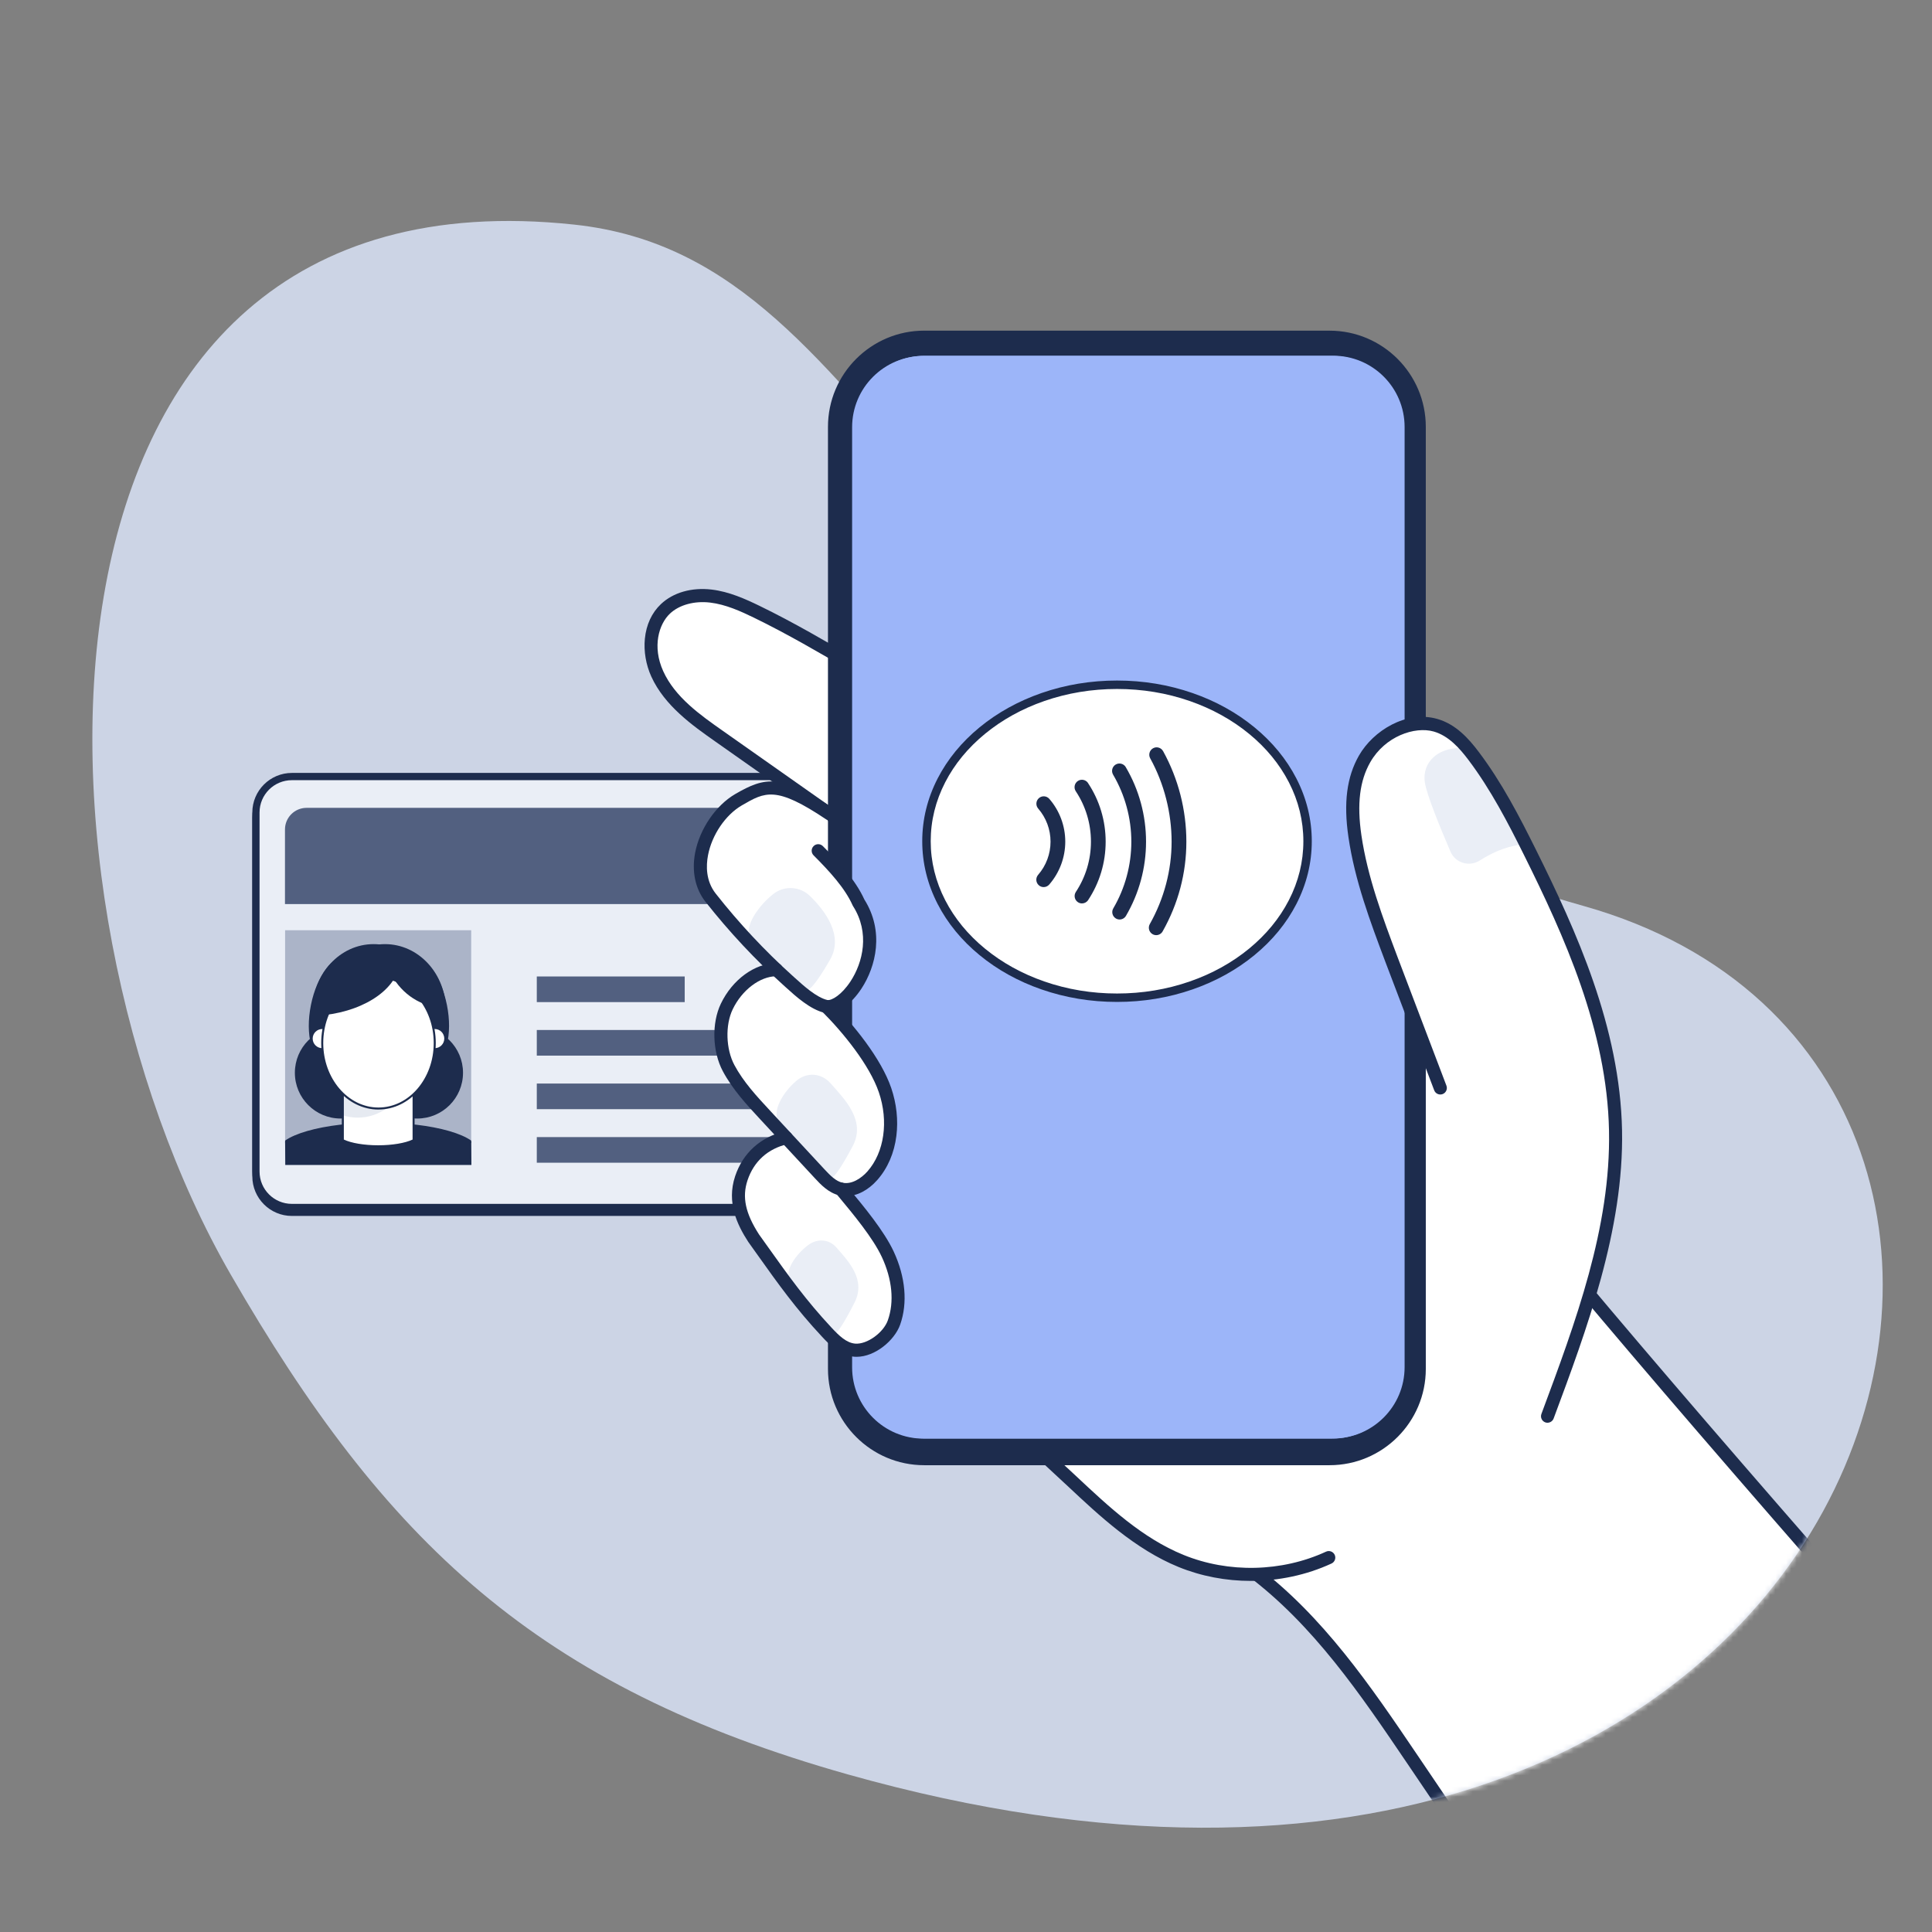<svg width="364" height="364" viewBox="0 0 364 364" fill="none" xmlns="http://www.w3.org/2000/svg">
<rect x="0" y="0" width="364" height="364" fill="#808080" stroke="none"/>
<path d="M159.811 334.331C354.962 389.294 408.229 201.686 298.437 170.712C171.104 134.795 170.258 48.968 108.206 42.319C-0.153 30.701 2.666 169.446 43.465 240.125C72.537 290.488 101.141 317.803 159.816 334.331H159.811Z" fill="#CCD4E5"/>
<mask id="mask0_9698_30379" style="mask-type:luminance" maskUnits="userSpaceOnUse" x="17" y="41" width="338" height="304">
<path d="M159.811 334.331C354.962 389.294 408.229 201.686 298.437 170.712C171.104 134.795 170.258 48.968 108.206 42.319C-0.153 30.701 2.666 169.446 43.465 240.125C72.537 290.488 101.141 317.803 159.816 334.331H159.811Z" fill="white"/>
</mask>
<g mask="url(#mask0_9698_30379)">
<path d="M282.08 355.144C284.196 354.461 286.293 353.701 288.357 352.865C295.484 349.994 302.458 346.359 308.898 342.17C315.117 338.123 321.915 335.128 328.359 331.479C334.855 327.801 340.946 323.368 344.81 316.842C347.333 312.591 349.005 307.933 350.634 303.271C330.422 280.184 310.808 257.508 295.986 239.82C296.196 238.836 293.741 237.231 292.852 237.899C279.443 248.036 266.713 258.937 254.47 270.454C251.365 273.377 248.312 276.358 245.226 279.301C242.695 281.713 240.067 284.016 237.512 286.394C234.469 289.227 233.485 295.9 235.84 295.724L235.735 295.824C248.236 305.187 257.231 318.376 265.992 331.312C271.366 339.246 276.735 347.185 282.08 355.144Z" fill="white"/>
<path d="M350.162 304.642C350.477 303.754 350.787 302.86 351.098 301.967C329.019 276.75 311.569 256.481 298.404 240.77C297.969 240.25 297.191 240.178 296.67 240.617C296.149 241.057 296.078 241.831 296.517 242.351C309.873 258.292 327.639 278.919 350.166 304.637L350.162 304.642Z" fill="#1D2C4D"/>
<path d="M280.857 355.526C281.674 355.273 282.486 355.01 283.298 354.738C277.858 346.631 272.412 338.592 267.014 330.619C258.296 317.741 249.277 304.427 236.475 294.84C235.931 294.434 235.157 294.544 234.751 295.088C234.345 295.633 234.455 296.407 234.999 296.813C247.472 306.152 256.366 319.293 264.974 332.004C270.243 339.786 275.55 347.625 280.857 355.531V355.526Z" fill="#1D2C4D"/>
</g>
<path d="M54.995 147.219H175.564C179.305 147.219 182.338 150.257 182.338 153.993V221.634C182.338 225.374 179.3 228.407 175.564 228.407H54.995C51.255 228.407 48.217 225.369 48.217 221.629V153.993C48.217 150.253 51.255 147.219 54.99 147.219H54.995Z" fill="#1D2C4D"/>
<path d="M175.56 147.898C178.928 147.898 181.655 150.625 181.655 153.988V221.629C181.655 224.997 178.928 227.724 175.56 227.724H54.996C51.628 227.724 48.901 224.997 48.901 221.629V153.988C48.901 150.62 51.628 147.898 54.996 147.898H175.565M175.56 146.536H54.996C50.883 146.536 47.539 149.88 47.539 153.993V221.634C47.539 225.747 50.883 229.091 54.996 229.091H175.565C179.678 229.091 183.022 225.747 183.022 221.634V153.993C183.022 149.88 179.678 146.536 175.565 146.536H175.56Z" fill="#1D2C4D"/>
<path d="M54.995 146.307H175.564C179.305 146.307 182.338 149.345 182.338 153.081V220.721C182.338 224.462 179.3 227.5 175.559 227.5H54.995C51.255 227.5 48.217 224.462 48.217 220.721V153.081C48.217 149.34 51.255 146.307 54.99 146.307H54.995Z" fill="#1D2C4D"/>
<path d="M175.56 146.99C178.928 146.99 181.655 149.718 181.655 153.081V220.721C181.655 224.089 178.928 226.817 175.56 226.817H54.996C51.628 226.817 48.901 224.089 48.901 220.721V153.081C48.901 149.713 51.628 146.99 54.996 146.99H175.565M175.56 145.624H54.996C50.883 145.624 47.539 148.968 47.539 153.081V220.721C47.539 224.834 50.883 228.178 54.996 228.178H175.565C179.678 228.178 183.022 224.834 183.022 220.721V153.081C183.022 148.968 179.678 145.624 175.565 145.624H175.56Z" fill="#1D2C4D"/>
<path d="M175.56 226.817H54.996C51.628 226.817 48.9 224.089 48.9 220.721V153.081C48.9 149.713 51.628 146.99 54.996 146.99H175.565C178.932 146.99 181.66 149.718 181.66 153.081V220.721C181.66 224.089 178.932 226.817 175.565 226.817H175.56Z" fill="#EAEEF6"/>
<path d="M176.864 156.276V170.33H53.691V156.276C53.691 154.026 55.516 152.202 57.766 152.202H172.789C175.039 152.202 176.864 154.026 176.864 156.276Z" fill="#526080"/>
<path d="M165.618 214.235H101.135V219.064H165.618V214.235Z" fill="#526080"/>
<path d="M165.618 204.146H101.135V208.975H165.618V204.146Z" fill="#526080"/>
<path d="M165.618 194.057H101.135V198.886H165.618V194.057Z" fill="#526080"/>
<path d="M129.003 183.973H101.135V188.802H129.003V183.973Z" fill="#526080"/>
<path d="M88.777 175.265H53.715V219.475H88.777V175.265Z" fill="#ABB4C8"/>
<path d="M88.815 219.475L88.781 215.128C86.039 213.117 79.223 211.693 71.25 211.693C63.277 211.693 56.465 213.117 53.719 215.128L53.752 219.475H88.815Z" fill="#1D2C4D"/>
<path d="M57.989 213.461C61.529 212.443 66.234 211.884 71.245 211.884C76.256 211.884 80.961 212.443 84.501 213.461C86.412 214.01 87.864 214.665 88.776 215.372V214.894C87.821 214.22 86.417 213.609 84.606 213.088C81.033 212.061 76.29 211.498 71.245 211.498C66.201 211.498 61.453 212.061 57.884 213.088C56.078 213.609 54.674 214.22 53.719 214.889V215.367C54.631 214.66 56.083 214.005 57.994 213.456L57.989 213.461Z" fill="#1D2C4D"/>
<path d="M64.177 210.738C68.94 210.738 72.799 206.878 72.799 202.116C72.799 197.353 68.94 193.493 64.177 193.493C59.414 193.493 55.555 197.353 55.555 202.116C55.555 206.878 59.414 210.738 64.177 210.738Z" fill="#1D2C4D"/>
<path d="M68.437 191.325C69.559 185.755 68.265 180.791 65.542 180.247C62.824 179.698 59.705 183.772 58.582 189.342C57.459 194.912 58.754 199.875 61.477 200.42C64.195 200.969 67.314 196.894 68.437 191.325Z" fill="#1D2C4D"/>
<path d="M78.612 210.738C83.375 210.738 87.235 206.878 87.235 202.116C87.235 197.353 83.375 193.493 78.612 193.493C73.85 193.493 69.99 197.353 69.99 202.116C69.99 206.878 73.85 210.738 78.612 210.738Z" fill="#1D2C4D"/>
<path d="M70.391 202.784C76.725 202.784 81.861 197.21 81.861 190.331C81.861 183.452 76.725 177.878 70.391 177.878C64.057 177.878 58.922 183.452 58.922 190.331C58.922 197.21 64.057 202.784 70.391 202.784Z" fill="#1D2C4D"/>
<path d="M72.532 202.784C78.866 202.784 84.001 197.21 84.001 190.331C84.001 183.452 78.866 177.878 72.532 177.878C66.198 177.878 61.062 183.452 61.062 190.331C61.062 197.21 66.198 202.784 72.532 202.784Z" fill="#1D2C4D"/>
<path d="M81.307 200.415C84.025 199.866 85.324 194.907 84.202 189.337C83.079 183.768 79.965 179.693 77.242 180.242C74.524 180.792 73.225 185.75 74.347 191.32C75.47 196.89 78.584 200.964 81.307 200.415Z" fill="#1D2C4D"/>
<path d="M64.596 198.882V214.813C65.933 215.505 68.417 215.969 71.264 215.969C74.111 215.969 76.591 215.505 77.933 214.813V198.882H64.6H64.596Z" fill="white"/>
<path d="M60.717 197.673C61.821 197.673 62.714 196.78 62.714 195.676C62.714 194.573 61.821 193.68 60.717 193.68C59.614 193.68 58.721 194.573 58.721 195.676C58.721 196.78 59.614 197.673 60.717 197.673Z" fill="white"/>
<path d="M60.717 197.864C59.509 197.864 58.529 196.885 58.529 195.676C58.529 194.468 59.509 193.489 60.717 193.489C61.926 193.489 62.905 194.473 62.905 195.676C62.905 196.88 61.926 197.864 60.717 197.864ZM60.717 193.871C59.724 193.871 58.911 194.678 58.911 195.676C58.911 196.675 59.719 197.482 60.717 197.482C61.715 197.482 62.523 196.675 62.523 195.676C62.523 194.678 61.715 193.871 60.717 193.871Z" fill="#1D2C4D"/>
<path d="M81.899 197.673C83.003 197.673 83.896 196.78 83.896 195.676C83.896 194.573 83.003 193.68 81.899 193.68C80.796 193.68 79.902 194.573 79.902 195.676C79.902 196.78 80.796 197.673 81.899 197.673Z" fill="white"/>
<path d="M81.899 197.864C80.69 197.864 79.711 196.885 79.711 195.676C79.711 194.468 80.69 193.489 81.899 193.489C83.107 193.489 84.087 194.473 84.087 195.676C84.087 196.88 83.107 197.864 81.899 197.864ZM81.899 193.871C80.905 193.871 80.093 194.678 80.093 195.676C80.093 196.675 80.9 197.482 81.899 197.482C82.897 197.482 83.704 196.675 83.704 195.676C83.704 194.678 82.897 193.871 81.899 193.871Z" fill="#1D2C4D"/>
<path d="M64.596 206.09V210.131C65.489 210.418 66.435 210.571 67.404 210.571C69.492 210.571 71.441 209.869 73.084 208.655C72.497 208.775 71.89 208.837 71.269 208.837C68.742 208.837 66.421 207.81 64.596 206.09Z" fill="#E6EAF1"/>
<path d="M71.26 216.16C68.461 216.16 65.934 215.72 64.505 214.985C64.443 214.951 64.4 214.884 64.4 214.813V198.882C64.4 198.777 64.486 198.691 64.591 198.691H77.924C78.029 198.691 78.115 198.777 78.115 198.882V214.813C78.115 214.884 78.077 214.951 78.01 214.985C76.582 215.72 74.055 216.16 71.255 216.16H71.26ZM64.787 214.698C66.168 215.367 68.628 215.778 71.26 215.778C73.892 215.778 76.357 215.362 77.733 214.698V199.078H64.782V214.698H64.787Z" fill="#1D2C4D"/>
<path d="M71.309 208.856C77.161 208.856 81.909 203.329 81.909 196.507C81.909 189.686 77.165 184.159 71.309 184.159C65.453 184.159 60.709 189.686 60.709 196.507C60.709 203.329 65.453 208.856 71.309 208.856Z" fill="white"/>
<path d="M71.309 209.047C65.357 209.047 60.518 203.42 60.518 196.508C60.518 189.595 65.357 183.963 71.309 183.963C77.261 183.963 82.1 189.591 82.1 196.503C82.1 203.415 77.261 209.042 71.309 209.042V209.047ZM71.309 184.35C65.572 184.35 60.9 189.806 60.9 196.508C60.9 203.21 65.567 208.665 71.309 208.665C77.05 208.665 81.718 203.21 81.718 196.508C81.718 189.806 77.05 184.35 71.309 184.35Z" fill="#1D2C4D"/>
<path d="M74.394 181.737C72.702 181.914 70.94 182.205 69.168 182.669C67.386 183.132 65.852 183.677 64.3 184.551C63.531 184.986 62.881 185.43 62.322 185.927C62.021 186.189 61.739 186.471 61.472 186.767C61.147 187.13 61.099 187.192 60.846 187.57C60.048 188.769 59.671 189.997 59.59 191.377C67.854 190.904 74.456 186.815 75.325 181.646C75.014 181.67 74.704 181.699 74.394 181.732V181.737Z" fill="#1D2C4D"/>
<path d="M80.614 184.508C80.223 184.064 79.769 183.662 79.329 183.275C78.751 182.884 78.173 182.487 77.6 182.091C77.347 182.024 77.242 182.005 76.907 181.957C75.627 181.771 74.404 181.861 73.086 182.191C74.643 186.256 78.092 189.056 81.923 189.681C81.67 188.339 81.575 186.968 81.326 185.621C80.992 185.33 80.753 184.938 80.619 184.513L80.614 184.508Z" fill="#1D2C4D"/>
<path d="M279.673 276.31C297.735 262.395 298.298 244.764 299.588 241.964C299.215 241.52 298.838 241.071 298.47 240.632C300.701 230.122 259.572 180.132 260.121 181.503C246.435 173.502 174.705 133.424 161.024 125.418C154.963 121.873 148.896 118.329 142.586 115.257C139.834 113.92 136.982 112.658 133.944 112.3C130.906 111.942 127.615 112.611 125.389 114.713C122.198 117.732 122.035 122.962 123.851 126.96C126.153 132.029 130.906 135.473 135.458 138.678C143.512 144.348 151.571 150.019 159.625 155.689C148.647 148.008 144.716 147.439 139.156 150.663C133.462 153.969 129.373 163.384 133.887 169.121C137.742 174.023 141.965 178.594 146.455 182.826L146.273 182.693C142.538 182.717 138.807 185.716 136.93 189.624C135.31 192.992 135.516 197.945 137.278 201.246C139.041 204.542 141.611 207.322 144.152 210.059C145.476 211.488 146.804 212.921 148.132 214.349C144.014 215.319 141.019 217.999 139.681 221.987C138.348 225.976 139.313 230.275 142.003 233.285C147.286 239.194 150.171 244.979 155.765 250.974C157.232 252.545 158.899 254.217 161.067 254.384C163.948 254.604 167.497 251.881 168.462 249.154C169.083 247.391 169.293 245.538 169.193 243.675C178.589 258.225 189.375 267.234 202.015 279.086C208.225 284.909 214.631 290.861 222.517 294.08C226.86 295.853 231.565 296.698 236.256 296.627C236.337 296.23 251.547 297.988 279.687 276.306L279.673 276.31Z" fill="white"/>
<path d="M260.117 182.736C259.907 182.736 259.692 182.683 259.496 182.569C252.66 178.57 230.959 166.356 209.964 154.538C188.96 142.715 167.244 130.491 160.394 126.488C154.456 123.015 148.313 119.423 142.036 116.37C139.581 115.176 136.715 113.872 133.787 113.528C130.801 113.179 127.973 113.958 126.22 115.611C124.137 117.584 122.848 121.816 124.954 126.454C127.18 131.36 131.943 134.714 136.151 137.67L175.389 165.291C175.948 165.682 176.081 166.451 175.685 167.005C175.293 167.564 174.524 167.698 173.97 167.302L134.733 139.682C130.491 136.696 125.217 132.98 122.709 127.467C121.696 125.236 121.266 122.709 121.496 120.345C121.754 117.703 122.8 115.444 124.524 113.815C126.832 111.632 130.309 110.633 134.069 111.077C137.374 111.464 140.465 112.869 143.106 114.149C149.465 117.24 155.651 120.856 161.631 124.352C168.467 128.351 190.173 140.57 211.168 152.388C232.167 164.206 253.883 176.43 260.733 180.438C261.321 180.782 261.516 181.537 261.177 182.124C260.948 182.516 260.537 182.736 260.112 182.736H260.117Z" fill="#1D2C4D"/>
<path d="M235.672 297.854C231.001 297.854 226.334 296.98 222.039 295.227C213.842 291.878 207.106 285.563 201.164 279.993C199.311 278.255 197.486 276.568 195.718 274.94C185.3 265.314 176.305 257.002 168.199 244.439C167.831 243.866 167.993 243.106 168.566 242.738C169.14 242.371 169.899 242.533 170.267 243.106C178.201 255.407 187.091 263.623 197.39 273.134C199.158 274.768 200.983 276.459 202.846 278.197C208.917 283.887 215.194 289.777 222.966 292.948C231.459 296.416 241.5 296.187 249.831 292.342C250.447 292.055 251.178 292.327 251.465 292.944C251.751 293.56 251.479 294.291 250.863 294.577C246.139 296.756 240.903 297.854 235.672 297.854Z" fill="#1D2C4D"/>
<path d="M174.123 274.753H250.501C259.792 274.753 267.325 267.22 267.325 257.929V80.429C267.325 71.138 259.792 63.605 250.501 63.605H174.123C164.832 63.605 157.299 71.138 157.299 80.429V257.934C157.299 267.225 164.832 274.758 174.123 274.758V274.753Z" fill="#1D2C4D"/>
<path d="M250.501 62.998H174.128C164.501 62.998 156.697 70.802 156.697 80.429V257.929C156.697 267.556 164.501 275.36 174.128 275.36H250.501C260.128 275.36 267.932 267.556 267.932 257.929V80.429C267.932 70.802 260.128 62.998 250.501 62.998Z" fill="#1D2C4D"/>
<path d="M250.5 63.695C259.725 63.695 267.229 71.2 267.229 80.424V257.924C267.229 267.148 259.725 274.653 250.5 274.653H174.122C164.898 274.653 157.394 267.148 157.394 257.924V80.429C157.394 71.205 164.898 63.7 174.122 63.7H250.5M250.5 62.296H174.122C164.124 62.296 155.994 70.431 155.994 80.424V257.924C155.994 267.922 164.129 276.053 174.122 276.053H250.5C260.498 276.053 268.629 267.917 268.629 257.924V80.429C268.629 70.431 260.494 62.3 250.5 62.3V62.296Z" fill="#1D2C4D"/>
<path d="M174.233 271.003H251.204C258.622 271.003 264.636 264.989 264.636 257.571V80.453C264.636 73.034 258.622 67.02 251.204 67.02H174.233C166.815 67.02 160.801 73.034 160.801 80.453V257.571C160.801 264.989 166.815 271.003 174.233 271.003Z" fill="#9CB5F9"/>
<path d="M250.946 67.063H173.976C166.557 67.063 160.543 73.077 160.543 80.496V257.614C160.543 265.032 166.557 271.046 173.976 271.046H250.946C258.364 271.046 264.379 265.032 264.379 257.614V80.496C264.379 73.077 258.364 67.063 250.946 67.063Z" fill="#9CB5F9"/>
<path d="M291.61 266.828C291.61 266.828 304.78 231.245 304.422 213.002C304.059 194.449 296.492 177.065 288.271 160.533C285.162 154.275 281.918 148.041 277.676 142.419C275.827 139.968 273.616 137.527 270.501 136.639C265.486 135.206 259.701 138.516 257.15 142.982C254.599 147.449 254.613 152.679 255.325 157.538C256.495 165.539 259.347 173.158 262.189 180.715C264.607 187.145 266.126 191.286 268.543 197.716C268.543 197.716 280.934 228.25 291.615 266.828H291.61Z" fill="white"/>
<path d="M286.399 159.2C286.399 159.2 283.27 159.281 278.794 162.123C276.821 163.375 274.208 162.601 273.286 160.461C271.4 156.085 268.753 149.665 268.438 147.329C267.941 143.656 270.86 140.938 275.025 140.938C275.025 140.938 279.702 145.509 286.399 159.205V159.2Z" fill="#EAEEF6"/>
<path d="M291.563 268.056C291.419 268.056 291.276 268.032 291.133 267.98C290.497 267.741 290.172 267.034 290.411 266.394C296.846 249.116 303.505 231.255 303.147 213.021C302.779 194.081 294.682 176.277 287.125 161.077C284.144 155.082 280.877 148.758 276.649 143.159C274.996 140.971 272.928 138.626 270.119 137.823C266.541 136.806 260.957 138.721 258.172 143.594C256.17 147.1 255.635 151.476 256.495 157.361C257.651 165.262 260.517 172.9 263.293 180.28C264.501 183.495 266.235 188.033 267.907 192.423C269.579 196.804 271.308 201.332 272.517 204.547C272.756 205.182 272.436 205.894 271.796 206.133C271.16 206.372 270.449 206.052 270.21 205.412C269.006 202.206 267.277 197.678 265.605 193.297C263.928 188.907 262.194 184.365 260.981 181.14C258.158 173.636 255.244 165.873 254.054 157.71C253.108 151.251 253.739 146.379 256.027 142.366C258.712 137.661 264.97 133.787 270.788 135.449C274.299 136.448 276.711 139.156 278.608 141.669C282.964 147.439 286.289 153.878 289.322 159.974C296.999 175.413 305.22 193.517 305.602 212.969C305.965 231.67 298.924 250.573 292.714 267.249C292.527 267.745 292.059 268.051 291.558 268.051L291.563 268.056Z" fill="#1D2C4D"/>
<path d="M167.273 236.328C165.42 232.334 161.231 227.409 158.417 224.018C160.619 224.524 162.86 223.187 164.355 221.491C168.114 217.225 168.568 210.762 166.729 205.378C164.89 199.995 159.697 193.632 155.661 189.624C159.54 190.259 167.675 179.325 161.737 170.039C160.782 167.899 159.263 165.835 157.61 163.939C157.619 163.657 157.29 163.346 155.928 162.319V154.299C147.812 148.676 144.359 147.64 139.147 150.664C133.453 153.969 129.364 163.385 133.878 169.122C137.733 174.023 141.956 178.594 146.446 182.831L146.265 182.698C142.529 182.721 138.798 185.721 136.921 189.629C135.302 192.997 135.507 197.95 137.27 201.251C139.032 204.547 141.602 207.327 144.144 210.064C145.467 211.493 146.795 212.926 148.123 214.354C144.005 215.324 141.01 218.004 139.672 221.992C138.34 225.981 139.305 230.28 141.994 233.29C147.277 239.199 150.163 244.984 155.756 250.979C157.223 252.55 158.89 254.222 161.059 254.389C163.939 254.609 167.488 251.886 168.453 249.159C169.915 245.007 169.132 240.326 167.278 236.337L167.273 236.328Z" fill="white"/>
<path d="M145.772 168.376C147.836 166.81 150.735 166.996 152.594 168.802C155.531 171.663 158.966 176.311 156.401 180.782C152.288 187.947 151.801 186.395 151.801 186.395C151.801 186.395 143.699 179.406 141.459 176.531C140.016 174.677 143.064 170.44 145.777 168.376H145.772Z" fill="#EAEEF6"/>
<path d="M150.052 203.62C152.024 201.949 154.747 202.149 156.457 204.074C159.156 207.122 163.183 211.139 160.666 215.907C156.639 223.535 156.214 221.887 156.214 221.887C156.214 221.887 148.752 214.44 146.713 211.378C145.399 209.405 147.458 205.823 150.052 203.625V203.62Z" fill="#EAEEF6"/>
<path d="M152.239 234.599C153.973 233.28 156.209 233.457 157.56 235.009C159.767 237.541 163.221 241.033 161.009 245.394C157.126 253.056 156.782 251.322 156.782 251.322C156.782 251.322 150.343 243.98 148.781 241.167C147.806 239.414 149.894 236.38 152.234 234.599H152.239Z" fill="#EAEEF6"/>
<path d="M161.402 255.631C161.254 255.631 161.111 255.626 160.963 255.617C158.202 255.407 156.186 253.247 154.853 251.819C149.923 246.541 146.598 241.874 142.753 236.471C142.18 235.668 141.597 234.852 140.995 234.006C140.986 233.992 140.971 233.973 140.962 233.958C138.941 230.829 136.834 226.592 138.506 221.596C139.968 217.225 143.283 214.225 147.84 213.15C148.5 212.992 149.164 213.403 149.321 214.067C149.479 214.731 149.068 215.391 148.404 215.548C144.654 216.432 142.037 218.796 140.838 222.374C139.782 225.532 140.431 228.589 143.011 232.587C143.613 233.423 144.191 234.24 144.759 235.033C148.557 240.364 151.839 244.969 156.654 250.128C158.073 251.647 159.482 253.023 161.149 253.147C163.356 253.314 166.456 251.088 167.282 248.733C168.505 245.265 168.104 241.042 166.15 236.839C164.474 233.232 160.724 228.723 157.987 225.432L157.461 224.801C157.026 224.276 157.098 223.502 157.624 223.067C158.149 222.632 158.923 222.704 159.358 223.229L159.878 223.86C162.701 227.256 166.571 231.909 168.381 235.807C170.602 240.598 171.037 245.48 169.599 249.56C168.553 252.521 164.894 255.631 161.393 255.631H161.402Z" fill="#1D2C4D"/>
<path d="M159.381 225.36C158.961 225.36 158.55 225.312 158.144 225.222C156.09 224.749 154.6 223.144 153.515 221.973L143.245 210.9C140.684 208.139 138.038 205.283 136.189 201.829C134.207 198.122 134.049 192.767 135.817 189.094C137.995 184.556 142.194 181.494 146.264 181.465H146.273C146.952 181.465 147.501 182.01 147.506 182.688C147.506 183.371 146.961 183.925 146.283 183.93C143.183 183.949 139.796 186.514 138.043 190.164C136.615 193.135 136.753 197.654 138.368 200.668C140.063 203.845 142.605 206.582 145.06 209.228L155.33 220.301C156.458 221.515 157.49 222.542 158.708 222.824C160.451 223.225 162.3 221.983 163.446 220.683C166.609 217.096 167.445 211.249 165.577 205.784C163.829 200.673 158.87 194.539 154.81 190.503C154.327 190.025 154.322 189.242 154.805 188.759C155.283 188.277 156.066 188.272 156.549 188.755C160.81 192.987 166.031 199.469 167.913 204.987C168.916 207.929 169.255 211.048 168.882 214.01C168.481 217.235 167.239 220.105 165.295 222.308C163.561 224.276 161.431 225.36 159.396 225.36H159.381Z" fill="#1D2C4D"/>
<path d="M155.98 190.885C155.803 190.885 155.631 190.871 155.464 190.842C155.435 190.842 155.407 190.833 155.383 190.828C152.655 190.192 149.985 187.771 148.031 185.998L147.63 185.635C142.327 180.858 137.374 175.561 132.907 169.886C130.987 167.445 130.299 164.168 130.968 160.662C131.828 156.171 134.866 151.729 138.525 149.603C144.147 146.341 147.205 145.729 157.074 152.359C157.637 152.737 157.79 153.501 157.413 154.07C157.035 154.633 156.271 154.786 155.703 154.409C146.182 148.017 144.171 149.183 139.767 151.738C136.686 153.525 134.125 157.299 133.395 161.13C133.017 163.107 132.96 165.964 134.852 168.367C139.232 173.932 144.085 179.129 149.287 183.811L149.693 184.178C151.432 185.755 153.806 187.909 155.903 188.42C156.692 188.511 158.526 187.498 160.231 184.914C162.577 181.35 163.933 175.747 160.714 170.712C160.68 170.66 160.652 170.607 160.628 170.55C159.176 167.292 156.238 164.111 153.286 161.154C152.803 160.671 152.803 159.893 153.286 159.41C153.768 158.928 154.547 158.928 155.029 159.41C157.914 162.295 161.134 165.692 162.844 169.461C166.637 175.47 165.051 182.077 162.295 186.271C160.403 189.142 157.996 190.895 155.994 190.895L155.98 190.885Z" fill="#1D2C4D"/>
<path d="M210.457 187.976C230.286 187.976 246.355 174.777 246.355 158.493C246.355 142.208 230.281 129.01 210.457 129.01C190.633 129.01 174.559 142.208 174.559 158.493C174.559 174.777 190.633 187.976 210.457 187.976Z" fill="white"/>
<path d="M244.239 146.651C242.381 143.044 239.725 139.806 236.343 137.03C232.975 134.264 229.053 132.091 224.687 130.577C220.178 129.01 215.391 128.217 210.452 128.217C205.513 128.217 200.726 129.01 196.217 130.577C191.856 132.091 187.934 134.264 184.561 137.03C181.179 139.806 178.523 143.044 176.665 146.651C174.735 150.401 173.756 154.385 173.756 158.493C173.756 162.601 174.735 166.585 176.665 170.335C178.523 173.941 181.179 177.18 184.561 179.955C187.929 182.721 191.851 184.895 196.217 186.409C200.726 187.976 205.513 188.769 210.452 188.769C215.391 188.769 220.178 187.976 224.687 186.409C229.049 184.895 232.97 182.721 236.343 179.955C239.725 177.18 242.381 173.941 244.239 170.335C246.169 166.585 247.148 162.601 247.148 158.493C247.148 154.385 246.169 150.401 244.239 146.651ZM242.83 169.604C241.072 173.019 238.55 176.086 235.34 178.728C232.115 181.374 228.361 183.457 224.171 184.909C219.829 186.419 215.215 187.183 210.457 187.183C205.699 187.183 201.085 186.419 196.742 184.909C192.558 183.457 188.798 181.374 185.574 178.728C182.359 176.091 179.842 173.019 178.084 169.604C176.273 166.083 175.351 162.343 175.351 158.493C175.351 154.643 176.269 150.902 178.084 147.382C179.842 143.966 182.364 140.899 185.574 138.263C188.798 135.616 192.558 133.533 196.742 132.081C201.085 130.572 205.699 129.807 210.457 129.807C215.215 129.807 219.829 130.572 224.171 132.081C228.356 133.538 232.115 135.616 235.34 138.263C238.555 140.899 241.072 143.971 242.83 147.382C244.645 150.902 245.562 154.643 245.562 158.493C245.562 162.343 244.645 166.083 242.83 169.604Z" fill="#1D2C4D"/>
<path d="M219.136 141.521C222.002 146.713 223.517 152.613 223.517 158.579C223.517 164.545 221.974 170.292 219.046 175.48C218.792 175.933 218.319 176.187 217.837 176.187C217.608 176.187 217.369 176.129 217.154 176.005C216.49 175.628 216.251 174.777 216.628 174.104C219.318 169.332 220.737 163.962 220.737 158.574C220.737 153.186 219.342 147.649 216.705 142.872C216.332 142.199 216.576 141.353 217.245 140.976C217.913 140.603 218.759 140.847 219.132 141.521H219.136Z" fill="#1D2C4D"/>
<path d="M212.099 144.53C214.603 148.772 215.921 153.63 215.921 158.574C215.921 163.518 214.612 168.324 212.138 172.551C211.88 172.991 211.416 173.239 210.943 173.239C210.705 173.239 210.461 173.177 210.241 173.048C209.582 172.656 209.362 171.801 209.749 171.142C211.975 167.344 213.15 162.997 213.15 158.579C213.15 154.16 211.961 149.77 209.716 145.953C209.324 145.289 209.544 144.434 210.203 144.043C210.862 143.651 211.713 143.871 212.104 144.53H212.099Z" fill="#1D2C4D"/>
<path d="M204.992 147.535C207.165 150.812 208.312 154.629 208.312 158.574C208.312 162.52 207.17 166.318 205.006 169.59C204.738 169.991 204.299 170.211 203.85 170.211C203.587 170.211 203.32 170.134 203.086 169.977C202.446 169.552 202.274 168.687 202.699 168.042C204.557 165.228 205.541 161.956 205.541 158.569C205.541 155.183 204.552 151.891 202.684 149.078C202.259 148.438 202.431 147.573 203.071 147.143C203.707 146.718 204.571 146.89 204.996 147.53L204.992 147.535Z" fill="#1D2C4D"/>
<path d="M197.698 150.511C199.637 152.746 200.703 155.612 200.703 158.574C200.703 161.536 199.628 164.416 197.679 166.657C197.406 166.972 197.02 167.134 196.633 167.134C196.308 167.134 195.983 167.02 195.72 166.79C195.142 166.284 195.085 165.405 195.591 164.822C197.096 163.093 197.927 160.872 197.927 158.574C197.927 156.276 197.101 154.069 195.601 152.34C195.099 151.757 195.157 150.878 195.735 150.372C196.313 149.866 197.187 149.928 197.693 150.506L197.698 150.511Z" fill="#1D2C4D"/>
</svg>
